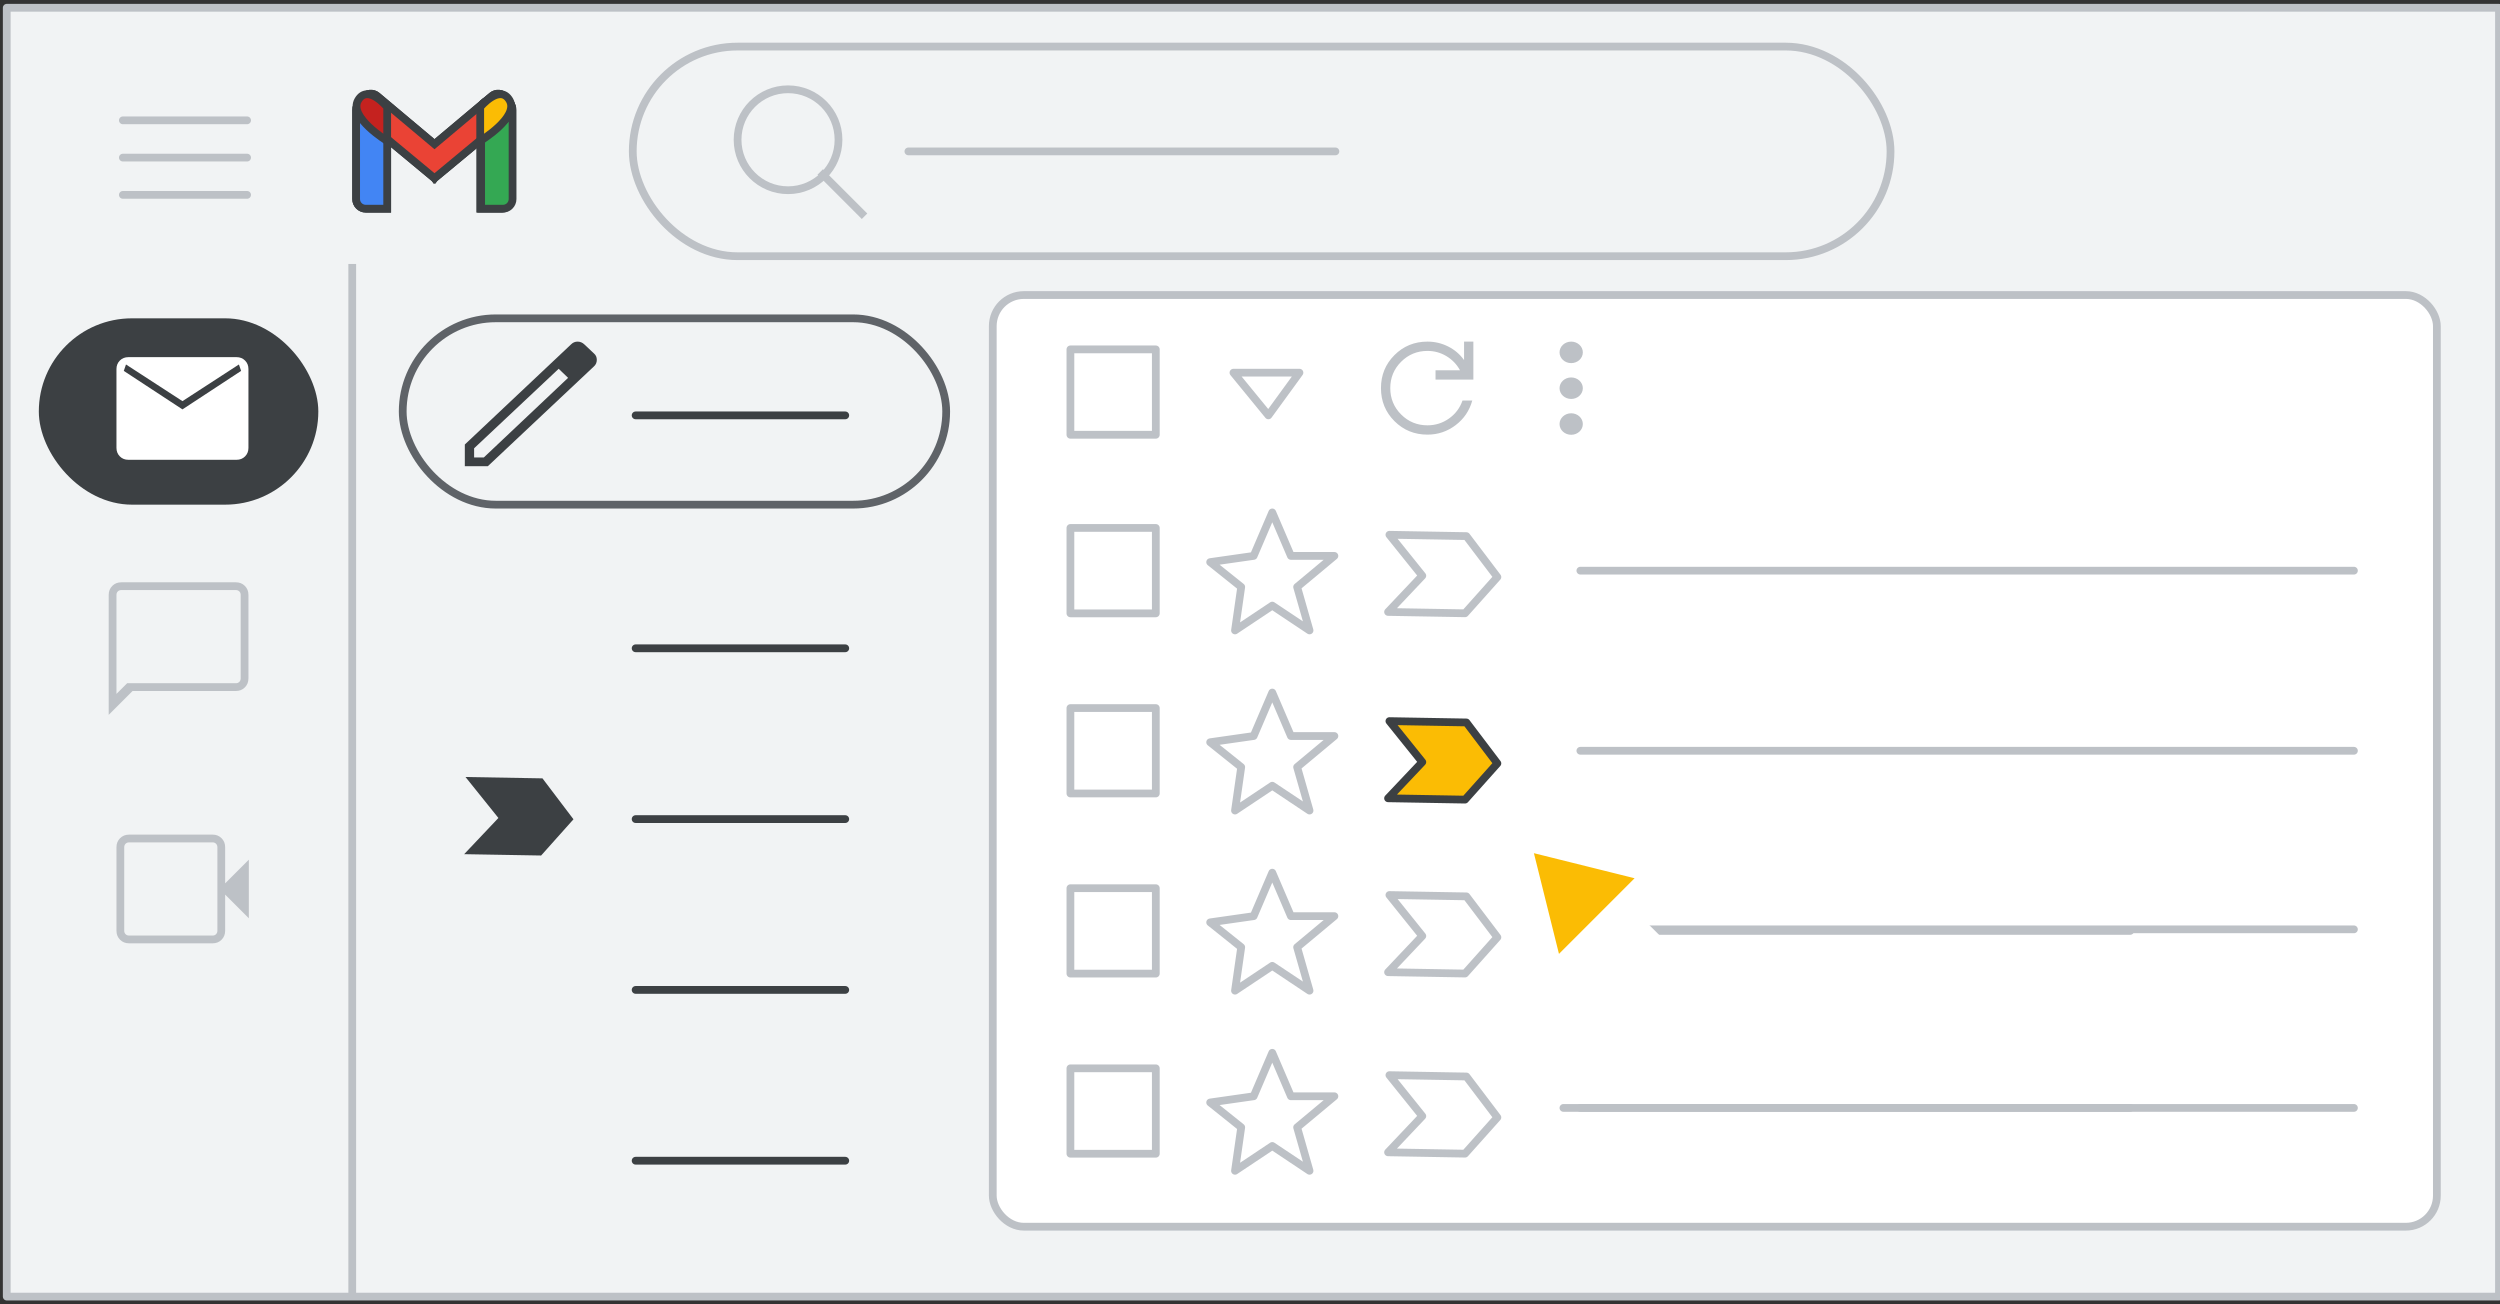 <svg width="322" height="168" viewBox="0 0 322 168" fill="none" xmlns="http://www.w3.org/2000/svg">
<rect x="0" y="0" width="322" height="168" fill="#333333" stroke="none"/>
<g id="gmail-inboxes-train-priority-inbox" clip-path="url(#clip0_2_42776)">
<g id="Gmail/frame-left-nav-open-menu">
<g id="Frames/desktop-light">
<rect id="border copy" x="0.869" y="1" width="321" height="166" fill="#F1F3F4" stroke="#BDC1C6" stroke-linejoin="round"/>
</g>
<rect id="Rectangle" x="127.869" y="38" width="186" height="120" rx="4" fill="white" stroke="#BDC1C6"/>
<g id="Group 3">
<g id="Group 2">
<rect id="Rectangle_2" x="51.869" y="41" width="70" height="24" rx="12" stroke="#5F6368"/>
<path id="Line 2" d="M81.869 53.5H108.869" stroke="#3C4043" stroke-linecap="round"/>
</g>
<g id="edit_BASELINE_P900_20dp">
<path id="Shape" fill-rule="evenodd" clip-rule="evenodd" d="M59.869 57.253V60.047H62.834L76.515 47.178C76.751 46.957 76.869 46.679 76.869 46.346C76.869 46.012 76.751 45.743 76.515 45.538L75.264 44.359C75.01 44.12 74.72 44 74.393 44C74.067 44 73.786 44.12 73.55 44.359L59.869 57.253ZM62.317 58.919H61.066V57.74L71.945 47.512L71.945 47.486L72.373 47.898L73.17 48.666L62.317 58.919Z" fill="#3C4043"/>
</g>
</g>
<path id="Line" d="M45.369 34.5V166.5" stroke="#BDC1C6" stroke-linecap="square"/>
<g id="Group 2_2">
<path id="Line 2_2" d="M81.869 83.5H108.869" stroke="#3C4043" stroke-linecap="round"/>
</g>
<g id="Group 3_2">
<path id="Line 2_3" d="M81.869 105.5H108.869" stroke="#3C4043" stroke-linecap="round"/>
</g>
<g id="Group 4">
<path id="Line 2_4" d="M81.869 127.5H108.869" stroke="#3C4043" stroke-linecap="round"/>
</g>
<g id="Group 6">
<path id="Line 2_5" d="M81.869 149.5H108.869" stroke="#3C4043" stroke-linecap="round"/>
</g>
<g id="Group">
<g id="UI/line-dark-grey">
<path id="Line 5" d="M201.369 142.7H274.369" stroke="#BDC1C6" stroke-linecap="round" stroke-linejoin="round"/>
</g>
<g id="UI/checkbox-light-grey">
<rect id="Rectangle_3" x="137.869" y="137.6" width="11" height="11" stroke="#BDC1C6" stroke-linejoin="round"/>
</g>
<g id="Icons/star">
<path id="Path 4" fill-rule="evenodd" clip-rule="evenodd" d="M161.469 141.2L163.869 135.6L166.269 141.2H171.869L167.069 145.2L168.669 150.8L163.869 147.6L159.069 150.8L159.869 145.2L155.869 142L161.469 141.2Z" stroke="#BDC1C6" stroke-linecap="round" stroke-linejoin="round"/>
</g>
<path id="Path" fill-rule="evenodd" clip-rule="evenodd" d="M178.956 138.479L183.194 143.755L178.783 148.418L188.696 148.591L192.864 143.924L188.87 138.652L178.956 138.479Z" stroke="#BDC1C6" stroke-linejoin="round"/>
</g>
<g id="Group_2">
<g id="UI/line-dark-grey_2">
<path id="Line 5_2" d="M201.369 119.9H274.369" stroke="#BDC1C6" stroke-linecap="round" stroke-linejoin="round"/>
</g>
<g id="UI/checkbox-light-grey_2">
<rect id="Rectangle_4" x="137.869" y="114.4" width="11" height="11" stroke="#BDC1C6" stroke-linejoin="round"/>
</g>
<g id="Icons/star_2">
<path id="Path 4_2" fill-rule="evenodd" clip-rule="evenodd" d="M161.469 118L163.869 112.4L166.269 118H171.869L167.069 122L168.669 127.6L163.869 124.4L159.069 127.6L159.869 122L155.869 118.8L161.469 118Z" stroke="#BDC1C6" stroke-linecap="round" stroke-linejoin="round"/>
</g>
<path id="Path_2" fill-rule="evenodd" clip-rule="evenodd" d="M178.956 115.279L183.194 120.555L178.783 125.218L188.696 125.391L192.864 120.724L188.87 115.452L178.956 115.279Z" stroke="#BDC1C6" stroke-linejoin="round"/>
</g>
<g id="Group_3">
<g id="UI/checkbox-light-grey_3">
<rect id="Rectangle_5" x="137.869" y="91.2" width="11" height="11" stroke="#BDC1C6" stroke-linejoin="round"/>
</g>
<g id="Icons/star_3">
<path id="Path 4_3" fill-rule="evenodd" clip-rule="evenodd" d="M161.469 94.8L163.869 89.2L166.269 94.8H171.869L167.069 98.8L168.669 104.4L163.869 101.2L159.069 104.4L159.869 98.8L155.869 95.6L161.469 94.8Z" stroke="#BDC1C6" stroke-linecap="round" stroke-linejoin="round"/>
</g>
<path id="Path_3" fill-rule="evenodd" clip-rule="evenodd" d="M59.956 100.078L64.194 105.355L59.783 110.018L69.696 110.191L73.864 105.524L69.87 100.252L59.956 100.078Z" fill="#3C4043"/>
</g>
<g id="UI/line-dark-grey_3">
<path id="Line 5_3" d="M203.551 73.5H303.186" stroke="#BDC1C6" stroke-linecap="round" stroke-linejoin="round"/>
</g>
<g id="UI/line-dark-grey_4">
<path id="Line 5_4" d="M203.551 96.7H303.186" stroke="#BDC1C6" stroke-linecap="round" stroke-linejoin="round"/>
</g>
<g id="UI/line-dark-grey_5">
<path id="Line 5_5" d="M203.551 119.7H303.186" stroke="#BDC1C6" stroke-linecap="round" stroke-linejoin="round"/>
</g>
<g id="UI/line-dark-grey_6">
<path id="Line 5_6" d="M203.551 142.7H303.186" stroke="#BDC1C6" stroke-linecap="round" stroke-linejoin="round"/>
</g>
<g id="UI/checkbox-light-grey_4">
<rect id="Rectangle_6" x="137.869" y="68" width="11" height="11" stroke="#BDC1C6" stroke-linejoin="round"/>
</g>
<g id="Icons/star_4">
<path id="Path 4_4" fill-rule="evenodd" clip-rule="evenodd" d="M161.469 71.6L163.869 66L166.269 71.6H171.869L167.069 75.6L168.669 81.2L163.869 78L159.069 81.2L159.869 75.6L155.869 72.4L161.469 71.6Z" stroke="#BDC1C6" stroke-linecap="round" stroke-linejoin="round"/>
</g>
<path id="Path_4" fill-rule="evenodd" clip-rule="evenodd" d="M178.956 68.879L183.194 74.155L178.783 78.818L188.696 78.991L192.864 74.324L188.87 69.052L178.956 68.879Z" stroke="#BDC1C6" stroke-linejoin="round"/>
<path id="Path_5" fill-rule="evenodd" clip-rule="evenodd" d="M178.956 92.879L183.194 98.155L178.783 102.818L188.696 102.991L192.864 98.324L188.87 93.052L178.956 92.879Z" fill="#FBBC04" stroke="#3C4043" stroke-linejoin="round"/>
<g id="UI/checkbox-light-grey_5">
<rect id="Rectangle_7" x="137.869" y="45" width="11" height="11" stroke="#BDC1C6" stroke-linejoin="round"/>
</g>
<g id="Icons/arrow-expand-sm">
<path id="Path 4_5" fill-rule="evenodd" clip-rule="evenodd" d="M158.869 48H167.369L163.369 53.5L158.869 48Z" stroke="#BDC1C6" stroke-linecap="round" stroke-linejoin="round"/>
</g>
<g id="Icons/menu-more-light-grey">
<ellipse id="Oval" cx="202.369" cy="45.385" rx="1.5" ry="1.385" fill="#BDC1C6"/>
<ellipse id="Oval_2" cx="202.369" cy="50" rx="1.5" ry="1.385" fill="#BDC1C6"/>
<ellipse id="Oval_3" cx="202.369" cy="54.615" rx="1.5" ry="1.385" fill="#BDC1C6"/>
</g>
<g id="refresh_BASELINE_NV200_24dp">
<path id="Path_6" d="M183.859 55.98C182.181 55.98 180.764 55.401 179.606 54.243C178.448 53.085 177.869 51.667 177.869 49.99C177.869 48.313 178.448 46.895 179.606 45.737C180.764 44.579 182.181 44 183.859 44C184.79 44 185.672 44.206 186.504 44.619C187.336 45.032 188.025 45.617 188.571 46.376V44H189.769V48.892H184.897V47.694H188.052C187.626 46.922 187.04 46.313 186.294 45.867C185.549 45.421 184.737 45.198 183.859 45.198C182.527 45.198 181.396 45.664 180.464 46.596C179.533 47.527 179.067 48.659 179.067 49.99C179.067 51.321 179.533 52.453 180.464 53.384C181.396 54.316 182.527 54.782 183.859 54.782C184.884 54.782 185.809 54.489 186.634 53.903C187.459 53.318 188.038 52.546 188.371 51.587H189.629C189.269 52.892 188.554 53.95 187.482 54.762C186.411 55.574 185.203 55.98 183.859 55.98Z" fill="#BDC1C6"/>
</g>
<g id="Group 4_2">
<g id="Gmail icon - illustrated">
<g id="white bg">
<path id="Rectangle_8" d="M45.869 14.165C45.869 13.479 46.425 12.922 47.112 12.922H48.625C49.312 12.922 49.869 13.479 49.869 14.165V26.882H47.112C46.425 26.882 45.869 26.325 45.869 25.638V14.165Z" fill="white" stroke="#3C4043"/>
<path id="Rectangle_9" d="M61.85 14.165C61.85 13.479 62.407 12.922 63.094 12.922H64.644C65.331 12.922 65.888 13.479 65.888 14.165V25.638C65.888 26.325 65.331 26.882 64.644 26.882H61.85V14.165Z" fill="white" stroke="#3C4043"/>
<g id="Combined Shape">
<path fill-rule="evenodd" clip-rule="evenodd" d="M46.222 13.284C45.804 13.819 45.888 14.595 46.41 15.028L55.963 22.955L55.964 22.955L55.964 22.955L55.964 22.955L55.964 22.955L65.517 15.028C66.039 14.595 66.123 13.819 65.705 13.284L65.124 12.539C64.694 11.989 63.9 11.905 63.365 12.354L55.964 18.571L48.562 12.354C48.027 11.905 47.233 11.989 46.803 12.539L46.222 13.284Z" fill="white"/>
<path d="M46.41 15.028L46.73 14.643L46.41 15.028ZM46.222 13.284L45.828 12.976L45.828 12.976L46.222 13.284ZM55.963 22.955L56.356 22.646L56.323 22.604L56.283 22.57L55.963 22.955ZM55.964 22.955L55.571 23.265L55.889 23.669L56.283 23.34L55.964 22.955ZM55.964 22.955L56.284 22.571L55.964 22.305L55.643 22.571L55.964 22.955ZM55.964 22.955L55.643 23.34L56.038 23.669L56.356 23.265L55.964 22.955ZM55.964 22.955L55.644 22.57L55.604 22.604L55.571 22.646L55.964 22.955ZM65.517 15.028L65.198 14.643V14.643L65.517 15.028ZM65.705 13.284L65.311 13.592V13.592L65.705 13.284ZM65.124 12.539L65.518 12.231V12.231L65.124 12.539ZM63.365 12.354L63.044 11.972V11.972L63.365 12.354ZM55.964 18.571L55.642 18.954L55.964 19.224L56.285 18.954L55.964 18.571ZM48.562 12.354L48.883 11.972V11.972L48.562 12.354ZM46.803 12.539L47.197 12.847L46.803 12.539ZM46.73 14.643C46.415 14.383 46.365 13.914 46.616 13.592L45.828 12.976C45.244 13.724 45.361 14.807 46.091 15.413L46.73 14.643ZM56.283 22.57L46.73 14.643L46.091 15.413L55.644 23.34L56.283 22.57ZM55.571 23.265L55.571 23.265L56.356 22.646L56.356 22.646L55.571 23.265ZM56.283 23.34L56.284 23.339L55.643 22.571L55.643 22.571L56.283 23.34ZM56.284 22.571L56.284 22.571L55.643 23.339L55.643 23.34L56.284 22.571ZM55.571 22.646L55.571 22.646L56.356 23.265L56.356 23.265L55.571 22.646ZM56.283 23.34L65.836 15.413L65.198 14.643L55.644 22.57L56.283 23.34ZM65.836 15.413C66.566 14.807 66.683 13.724 66.099 12.976L65.311 13.592C65.562 13.914 65.512 14.383 65.198 14.643L65.836 15.413ZM66.099 12.976L65.518 12.231L64.73 12.847L65.311 13.592L66.099 12.976ZM65.518 12.231C64.914 11.458 63.795 11.34 63.044 11.972L63.687 12.737C64.005 12.47 64.474 12.52 64.73 12.847L65.518 12.231ZM63.044 11.972L55.642 18.189L56.285 18.954L63.687 12.737L63.044 11.972ZM48.24 12.737L55.642 18.954L56.285 18.189L48.883 11.972L48.24 12.737ZM47.197 12.847C47.453 12.52 47.922 12.47 48.24 12.737L48.883 11.972C48.132 11.34 47.013 11.458 46.409 12.231L47.197 12.847ZM46.616 13.592L47.197 12.847L46.409 12.231L45.828 12.976L46.616 13.592Z" fill="#3C4043"/>
</g>
<path id="Path 4_6" fill-rule="evenodd" clip-rule="evenodd" d="M61.85 18.157V13.794C61.85 13.794 64.374 10.74 65.636 12.922C66.897 15.103 61.85 18.157 61.85 18.157Z" fill="white"/>
<path id="Path 4_7" fill-rule="evenodd" clip-rule="evenodd" d="M49.906 18.157V13.794C49.906 13.794 47.382 10.74 46.121 12.922C44.859 15.103 49.906 18.157 49.906 18.157Z" fill="white"/>
</g>
<path id="Rectangle_10" d="M45.869 14.165C45.869 13.479 46.425 12.922 47.112 12.922H48.625C49.312 12.922 49.869 13.479 49.869 14.165V26.881H47.112C46.425 26.881 45.869 26.325 45.869 25.638V14.165Z" fill="#4285F4" stroke="#3C4043"/>
<path id="Rectangle_11" d="M61.971 14.165C61.971 13.479 62.528 12.922 63.214 12.922H64.775C65.461 12.922 66.018 13.479 66.018 14.165V25.638C66.018 26.325 65.461 26.881 64.775 26.881H61.971V14.165Z" fill="#34A853" stroke="#3C4043"/>
<g id="Combined Shape_2">
<path fill-rule="evenodd" clip-rule="evenodd" d="M46.221 13.284C45.803 13.819 45.887 14.595 46.409 15.028L55.962 22.955L55.962 22.955L55.962 22.955L55.962 22.955L55.963 22.955L65.516 15.028C66.038 14.595 66.122 13.819 65.704 13.284L65.123 12.539C64.693 11.989 63.899 11.905 63.364 12.354L55.962 18.571L48.561 12.354C48.026 11.905 47.232 11.989 46.802 12.539L46.221 13.284Z" fill="#EA4335"/>
<path d="M46.409 15.028L46.728 14.643L46.409 15.028ZM46.221 13.284L45.827 12.976L46.221 13.284ZM55.962 22.955L56.355 22.645L56.322 22.604L56.282 22.57L55.962 22.955ZM55.962 22.955L55.57 23.265L55.887 23.667L56.281 23.34L55.962 22.955ZM55.962 22.955L56.276 22.566L55.958 22.31L55.643 22.57L55.962 22.955ZM55.962 22.955L55.649 23.345L56.042 23.661L56.355 23.265L55.962 22.955ZM55.963 22.955L55.643 22.57L55.603 22.604L55.57 22.645L55.963 22.955ZM65.516 15.028L65.197 14.643V14.643L65.516 15.028ZM65.704 13.284L65.31 13.592V13.592L65.704 13.284ZM65.123 12.539L65.517 12.231V12.231L65.123 12.539ZM63.364 12.354L63.042 11.971V11.971L63.364 12.354ZM55.962 18.571L55.641 18.954L55.962 19.224L56.284 18.954L55.962 18.571ZM48.561 12.354L48.882 11.971V11.971L48.561 12.354ZM46.802 12.539L47.196 12.847H47.196L46.802 12.539ZM46.728 14.643C46.414 14.383 46.364 13.913 46.615 13.592L45.827 12.976C45.243 13.724 45.36 14.807 46.09 15.413L46.728 14.643ZM56.282 22.57L46.728 14.643L46.09 15.413L55.643 23.34L56.282 22.57ZM55.57 23.265L55.57 23.265L56.355 22.645L56.355 22.645L55.57 23.265ZM56.281 23.34L56.282 23.34L55.643 22.57L55.643 22.57L56.281 23.34ZM56.276 22.566L56.276 22.566L55.649 23.345L55.649 23.345L56.276 22.566ZM55.57 22.645L55.57 22.645L56.355 23.265L56.355 23.265L55.57 22.645ZM56.282 23.34L65.835 15.413L65.197 14.643L55.643 22.57L56.282 23.34ZM65.835 15.413C66.565 14.807 66.682 13.724 66.098 12.976L65.31 13.592C65.561 13.913 65.511 14.383 65.197 14.643L65.835 15.413ZM66.098 12.976L65.517 12.231L64.728 12.847L65.31 13.592L66.098 12.976ZM65.517 12.231C64.913 11.458 63.794 11.34 63.042 11.971L63.686 12.737C64.004 12.47 64.473 12.519 64.728 12.847L65.517 12.231ZM63.042 11.971L55.641 18.188L56.284 18.954L63.686 12.737L63.042 11.971ZM48.239 12.737L55.641 18.954L56.284 18.188L48.882 11.971L48.239 12.737ZM47.196 12.847C47.452 12.519 47.921 12.47 48.239 12.737L48.882 11.971C48.131 11.34 47.012 11.458 46.408 12.231L47.196 12.847ZM46.615 13.592L47.196 12.847L46.408 12.231L45.827 12.976L46.615 13.592Z" fill="#3C4043"/>
</g>
<path id="Path 4_8" fill-rule="evenodd" clip-rule="evenodd" d="M61.85 18.157V13.794C61.85 13.794 64.374 10.74 65.636 12.922C66.897 15.103 61.85 18.157 61.85 18.157Z" fill="#FBBC04" stroke="#3C4043"/>
<path id="Path 4_9" fill-rule="evenodd" clip-rule="evenodd" d="M49.869 18.157V13.794C49.869 13.794 47.369 10.74 46.119 12.922C44.869 15.103 49.869 18.157 49.869 18.157Z" fill="#C5221F" stroke="#3C4043"/>
</g>
</g>
</g>
<g id="Cursor">
<g id="Union">
<mask id="path-48-outside-1_2_42776" maskUnits="userSpaceOnUse" x="184.538" y="97.085" width="44.548" height="44.548" fill="black">
<rect fill="white" x="184.538" y="97.085" width="44.548" height="44.548"/>
<path fill-rule="evenodd" clip-rule="evenodd" d="M196.436 107.547C195.704 107.365 195.042 108.027 195.224 108.759L199.281 125.059C199.469 125.814 200.409 126.074 200.959 125.524L205.639 120.844L216.089 131.294C216.87 132.075 218.136 132.075 218.917 131.294C219.698 130.513 219.698 129.247 218.917 128.466L208.468 118.016L213.202 113.282C213.751 112.732 213.491 111.792 212.736 111.604L196.436 107.547Z"/>
</mask>
<path fill-rule="evenodd" clip-rule="evenodd" d="M196.436 107.547C195.704 107.365 195.042 108.027 195.224 108.759L199.281 125.059C199.469 125.814 200.409 126.074 200.959 125.524L205.639 120.844L216.089 131.294C216.87 132.075 218.136 132.075 218.917 131.294C219.698 130.513 219.698 129.247 218.917 128.466L208.468 118.016L213.202 113.282C213.751 112.732 213.491 111.792 212.736 111.604L196.436 107.547Z" fill="#FBBC04"/>
<path d="M195.224 108.759L197.165 108.276L197.165 108.276L195.224 108.759ZM196.436 107.547L196.919 105.606L196.919 105.606L196.436 107.547ZM199.281 125.059L201.222 124.576L201.222 124.576L199.281 125.059ZM200.959 125.524L199.545 124.11L200.959 125.524ZM205.639 120.844L207.053 119.43L205.639 118.016L204.225 119.43L205.639 120.844ZM218.917 128.466L220.332 127.051L218.917 128.466ZM208.468 118.016L207.053 116.601L205.639 118.016L207.053 119.43L208.468 118.016ZM213.202 113.282L211.787 111.868L213.202 113.282ZM212.736 111.604L212.253 113.545H212.253L212.736 111.604ZM197.165 108.276C197.347 109.008 196.685 109.67 195.953 109.488L196.919 105.606C194.724 105.06 192.737 107.047 193.283 109.242L197.165 108.276ZM201.222 124.576L197.165 108.276L193.283 109.242L197.341 125.542L201.222 124.576ZM199.545 124.11C200.095 123.56 201.034 123.821 201.222 124.576L197.341 125.542C197.904 127.806 200.723 128.588 202.373 126.939L199.545 124.11ZM204.225 119.43L199.545 124.11L202.373 126.939L207.053 122.258L204.225 119.43ZM217.503 129.88L207.053 119.43L204.225 122.258L214.675 132.708L217.503 129.88ZM217.503 129.88L214.675 132.708C216.237 134.27 218.77 134.27 220.332 132.708L217.503 129.88ZM217.503 129.88L217.503 129.88L220.332 132.708C221.894 131.146 221.894 128.613 220.332 127.051L217.503 129.88ZM207.053 119.43L217.503 129.88L220.332 127.051L209.882 116.601L207.053 119.43ZM211.787 111.868L207.053 116.601L209.882 119.43L214.616 114.696L211.787 111.868ZM212.253 113.545C211.498 113.357 211.237 112.417 211.787 111.868L214.616 114.696C216.266 113.046 215.483 110.227 213.219 109.663L212.253 113.545ZM195.953 109.488L212.253 113.545L213.219 109.663L196.919 105.606L195.953 109.488Z" fill="white" mask="url(#path-48-outside-1_2_42776)"/>
</g>
</g>
<g id="Gmail left nav">
<g id="Meet">
<path id="Shape_2" fill-rule="evenodd" clip-rule="evenodd" d="M16.625 121.5C16.158 121.5 15.771 121.346 15.463 121.038C15.154 120.729 15 120.342 15 119.875V109.125C15 108.658 15.154 108.271 15.463 107.963C15.771 107.654 16.158 107.5 16.625 107.5H27.4C27.85 107.5 28.229 107.654 28.538 107.963C28.846 108.271 29 108.658 29 109.125V113.775L32.05 110.725V118.275L29 115.225V119.875C29 120.342 28.846 120.729 28.538 121.038C28.229 121.346 27.85 121.5 27.4 121.5H16.625ZM16.625 120.5H27.4C27.567 120.5 27.708 120.442 27.825 120.325C27.942 120.208 28 120.058 28 119.875V109.125C28 108.942 27.942 108.792 27.825 108.675C27.708 108.558 27.567 108.5 27.4 108.5H16.625C16.442 108.5 16.292 108.558 16.175 108.675C16.058 108.792 16 108.942 16 109.125V119.875C16 120.058 16.058 120.208 16.175 120.325C16.292 120.442 16.442 120.5 16.625 120.5Z" fill="#BDC1C6"/>
</g>
<g id="Chat">
<path id="Shape_3" fill-rule="evenodd" clip-rule="evenodd" d="M14 92.075V76.625C14 76.158 14.154 75.771 14.463 75.463C14.771 75.154 15.158 75 15.625 75H30.375C30.842 75 31.229 75.154 31.538 75.463C31.846 75.771 32 76.158 32 76.625V87.375C32 87.842 31.846 88.229 31.538 88.537C31.229 88.846 30.842 89 30.375 89H17.075L14 92.075ZM16.375 88H30.375C30.558 88 30.708 87.942 30.825 87.825C30.942 87.708 31 87.558 31 87.375V76.625C31 76.442 30.942 76.292 30.825 76.175C30.708 76.058 30.558 76 30.375 76H15.625C15.442 76 15.292 76.058 15.175 76.175C15.058 76.292 15 76.442 15 76.625V87.375V87.825V88V89.375L16.375 88Z" fill="#BDC1C6"/>
</g>
<g id="Mail">
<rect id="Rectangle_12" x="5" y="41" width="36" height="24" rx="12" fill="#3C4043"/>
<g id="mail_BASELINE_P900_24dp (3)">
<path id="Shape_4" fill-rule="evenodd" clip-rule="evenodd" d="M15.437 58.785C15.728 59.077 16.094 59.222 16.535 59.222H30.465C30.906 59.222 31.272 59.077 31.563 58.785C31.854 58.494 32 58.128 32 57.688V47.535C32 47.094 31.854 46.728 31.563 46.437C31.272 46.146 30.906 46 30.465 46H16.535C16.094 46 15.728 46.146 15.437 46.437C15.146 46.728 15 47.094 15 47.535V57.688C15 58.128 15.146 58.494 15.437 58.785ZM15.944 47.771L23.5 52.729L31.056 47.771L30.772 46.944L23.5 51.667L16.228 46.944L15.944 47.771Z" fill="white"/>
</g>
</g>
</g>
<g id="Menu">
<path id="Line_2" d="M15.825 15.5H31.825" stroke="#BDC1C6" stroke-linecap="round" stroke-linejoin="round"/>
<path id="Line_3" d="M15.825 20.3H31.825" stroke="#BDC1C6" stroke-linecap="round" stroke-linejoin="round"/>
<path id="Line_4" d="M15.825 25.1H31.825" stroke="#BDC1C6" stroke-linecap="round" stroke-linejoin="round"/>
</g>
<g id="Search">
<rect x="81.5" y="6" width="162" height="27" rx="13.5" stroke="#BDC1C6"/>
<g id="search icon">
<path id="Line 6" d="M106 22.5L111 27.5" stroke="#BDC1C6" stroke-linecap="square"/>
<circle id="Oval_4" cx="101.5" cy="18" r="6.5" stroke="#BDC1C6"/>
</g>
<g id="text">
<path id="text_2" d="M117 19.5H172" stroke="#BDC1C6" stroke-linecap="round" stroke-linejoin="round"/>
</g>
</g>
</g>
<defs>
<clipPath id="clip0_2_42776">
<rect width="322" height="168" fill="white"/>
</clipPath>
</defs>
</svg>
